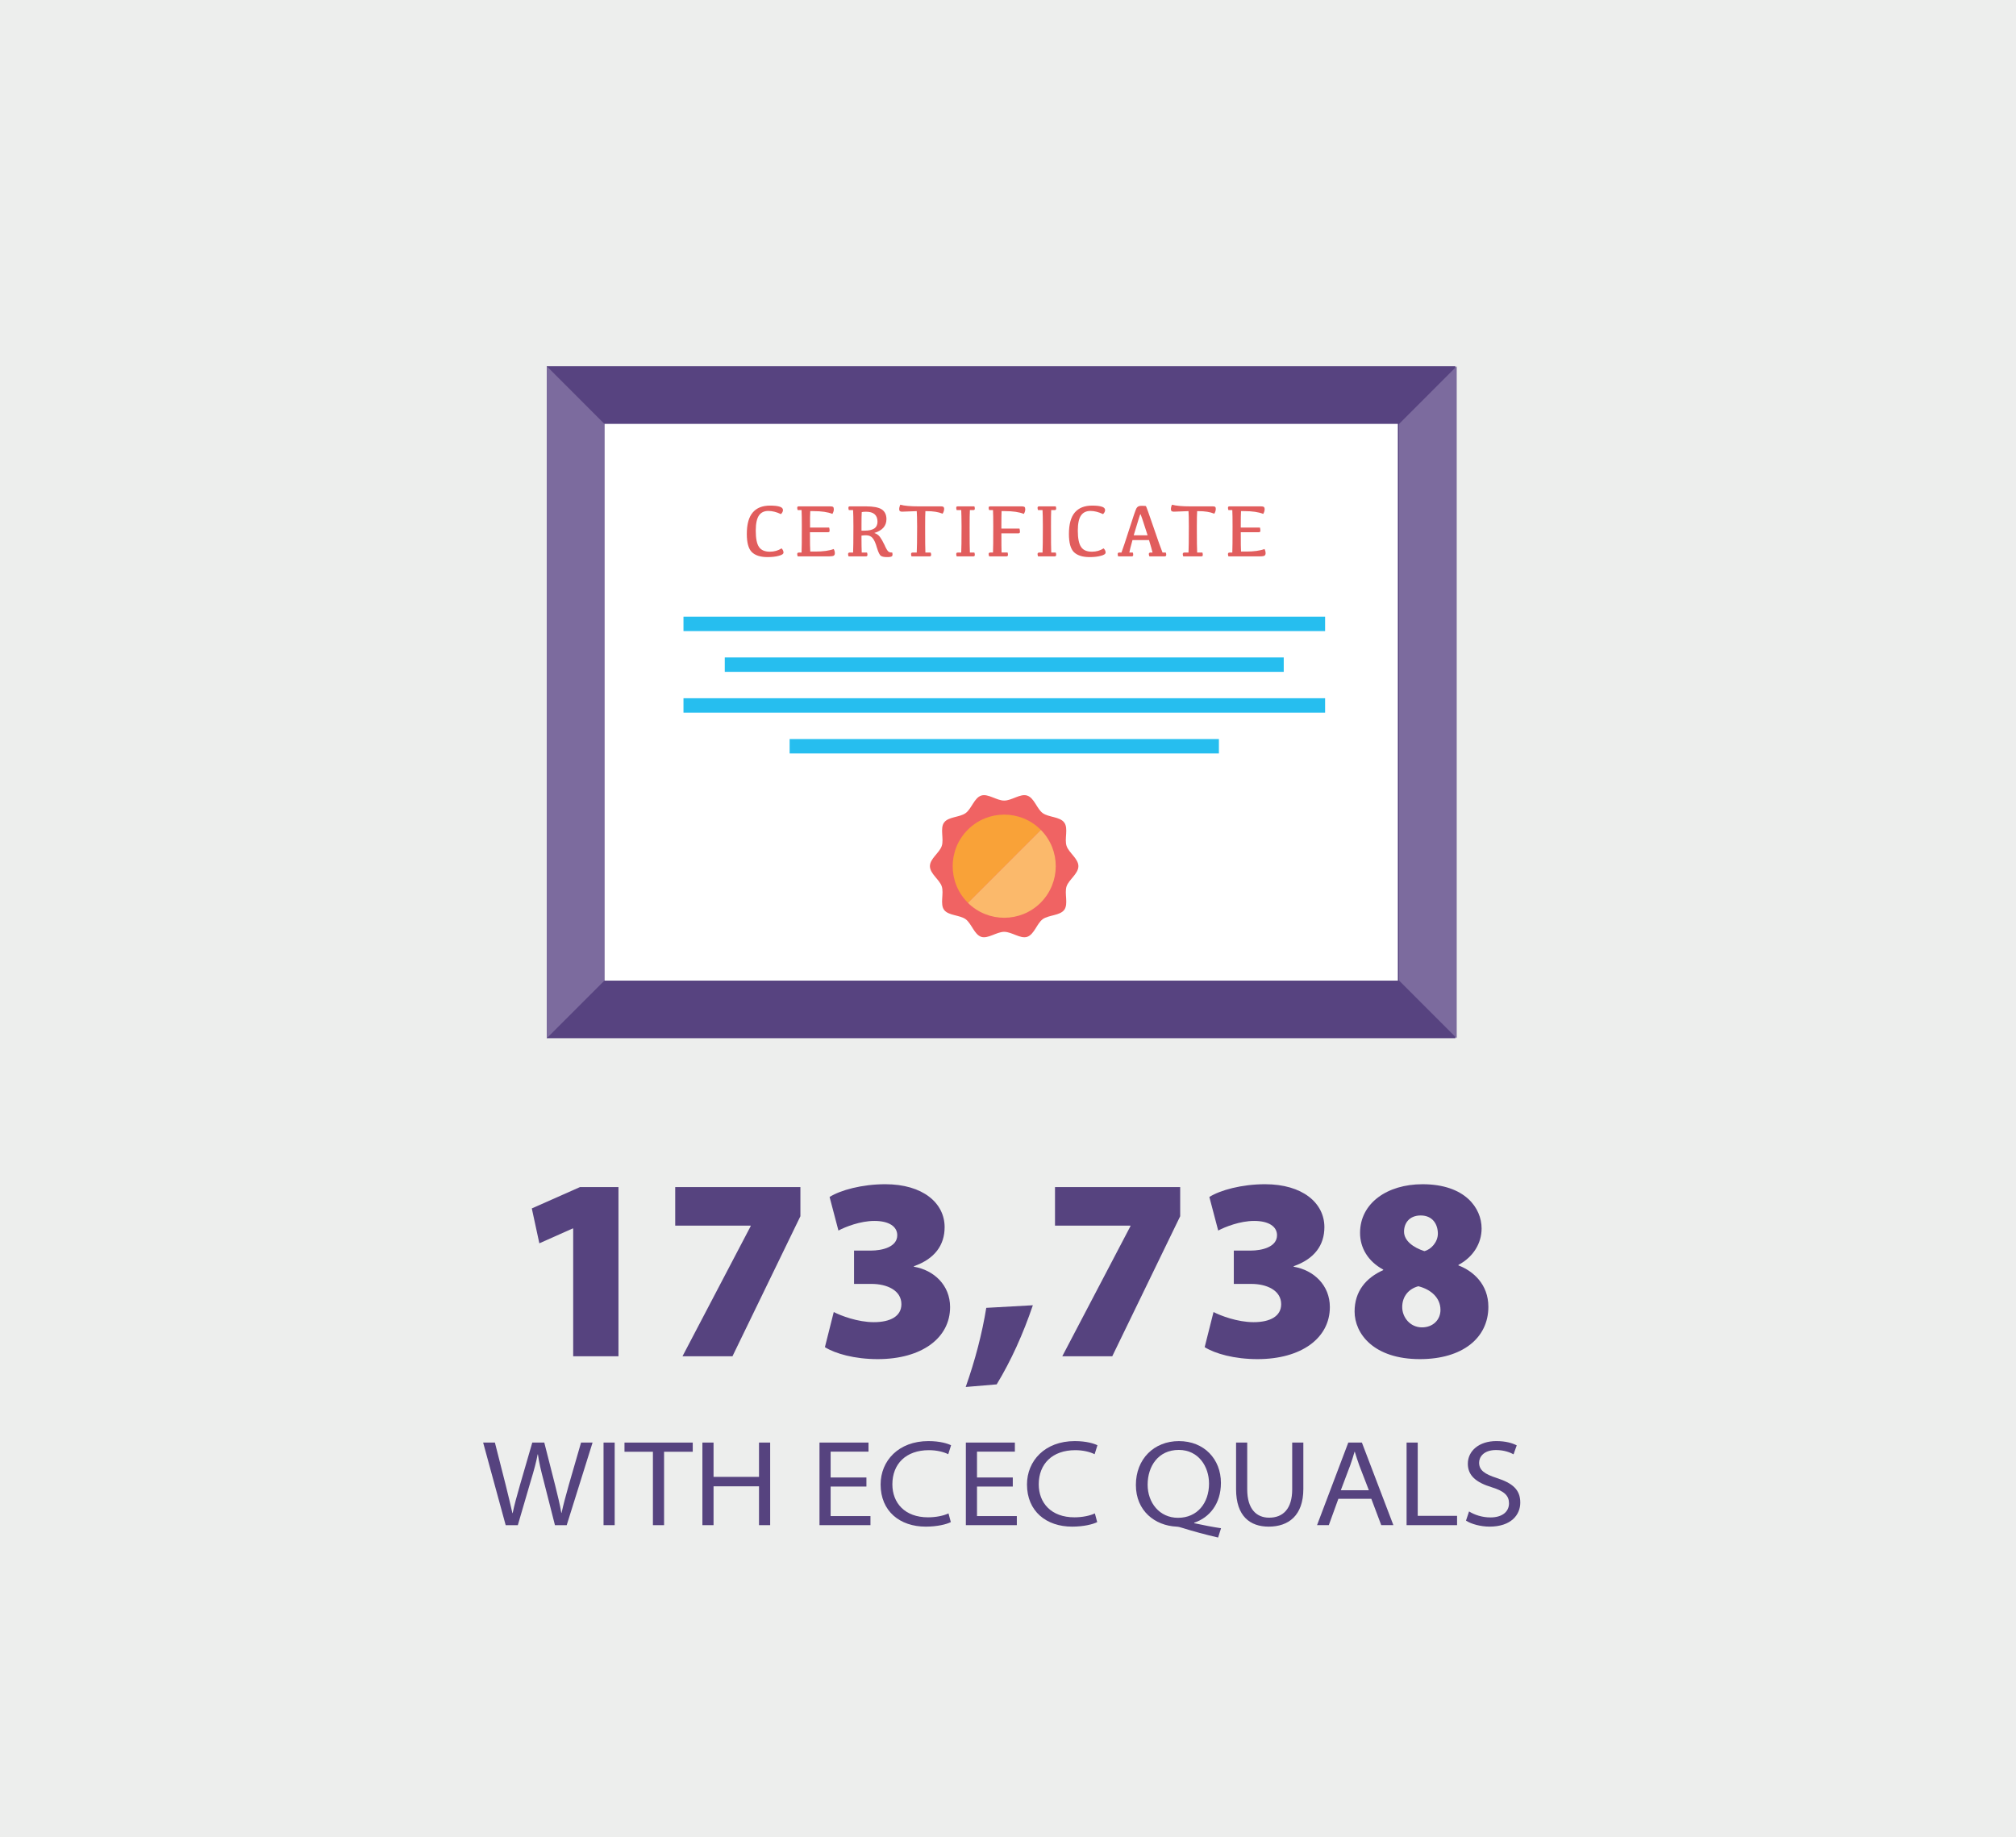 <?xml version="1.0" encoding="UTF-8"?>
<svg id="Layer_1" data-name="Layer 1" xmlns="http://www.w3.org/2000/svg" viewBox="0 0 263.333 240">
  <defs>
    <style>
      .cls-1 {
        fill: #edeeed;
      }

      .cls-1, .cls-2, .cls-3, .cls-4, .cls-5, .cls-6, .cls-7, .cls-8, .cls-9, .cls-10 {
        stroke-width: 0px;
      }

      .cls-2 {
        fill: #fbb96b;
      }

      .cls-3 {
        fill: #fff;
      }

      .cls-4 {
        fill: #f06363;
      }

      .cls-5 {
        fill: #56437f;
      }

      .cls-6 {
        fill: #7c6b9e;
      }

      .cls-7 {
        fill: #26beef;
      }

      .cls-8 {
        fill: #e15d5d;
      }

      .cls-9 {
        fill: #f9a238;
      }

      .cls-10 {
        fill: #574380;
      }
    </style>
  </defs>
  <rect class="cls-1" width="263.333" height="240"/>
  <g>
    <path class="cls-5" d="m66.053,199.216l-2.945-10.788h1.537l1.408,5.538c.336,1.36.672,2.737.88,3.682h.032c.192-.977.561-2.306.961-3.698l1.601-5.521h1.568l1.425,5.602c.32,1.297.64,2.577.8,3.586h.032c.225-1.057.561-2.273.944-3.649l1.601-5.538h1.505l-3.378,10.788h-1.536l-1.457-5.73c-.384-1.473-.624-2.465-.768-3.521h-.032c-.192,1.024-.464,2.033-.912,3.506l-1.681,5.746h-1.585Z"/>
    <path class="cls-5" d="m80.292,188.428v10.788h-1.456v-10.788h1.456Z"/>
    <path class="cls-5" d="m85.285,189.629h-3.713v-1.2h8.915v1.2h-3.745v9.588h-1.457v-9.588Z"/>
    <path class="cls-5" d="m93.205,188.428v4.481h5.938v-4.481h1.457v10.788h-1.457v-5.074h-5.938v5.074h-1.456v-10.788h1.456Z"/>
    <path class="cls-5" d="m113.173,194.174h-4.674v3.857h5.202v1.185h-6.658v-10.788h6.402v1.185h-4.946v3.377h4.674v1.185Z"/>
    <path class="cls-5" d="m124.199,198.816c-.561.288-1.761.593-3.281.593-3.361,0-5.891-2.001-5.891-5.507,0-3.089,2.337-5.666,6.242-5.666,1.553,0,2.545.336,2.961.544l-.368,1.169c-.607-.305-1.521-.528-2.528-.528-2.993,0-4.771,1.793-4.771,4.466,0,2.417,1.617,4.306,4.658,4.306.992,0,2.001-.192,2.673-.512l.305,1.136Z"/>
    <path class="cls-5" d="m132.292,194.174h-4.674v3.857h5.202v1.185h-6.658v-10.788h6.402v1.185h-4.946v3.377h4.674v1.185Z"/>
    <path class="cls-5" d="m143.318,198.816c-.561.288-1.761.593-3.281.593-3.361,0-5.891-2.001-5.891-5.507,0-3.089,2.337-5.666,6.242-5.666,1.553,0,2.545.336,2.961.544l-.368,1.169c-.607-.305-1.521-.528-2.528-.528-2.993,0-4.771,1.793-4.771,4.466,0,2.417,1.617,4.306,4.658,4.306.992,0,2.001-.192,2.673-.512l.305,1.136Z"/>
    <path class="cls-5" d="m159.11,200.833c-1.665-.384-3.201-.8-4.689-1.264-.24-.08-.48-.145-.736-.16-2.817-.128-5.314-2.049-5.314-5.442s2.369-5.73,5.618-5.73c3.297,0,5.49,2.353,5.49,5.458,0,2.722-1.488,4.53-3.489,5.202v.064c1.185.256,2.497.512,3.505.656l-.384,1.216Zm-1.185-7.059c0-2.192-1.36-4.386-3.953-4.386-2.674,0-4.066,2.129-4.066,4.546,0,2.337,1.537,4.322,3.97,4.322,2.514,0,4.05-1.921,4.05-4.482Z"/>
    <path class="cls-5" d="m162.914,188.428v6.114c0,2.561,1.2,3.697,2.865,3.697,1.825,0,3.01-1.168,3.01-3.697v-6.114h1.456v6.05c0,3.49-1.937,4.931-4.529,4.931-2.401,0-4.258-1.329-4.258-4.898v-6.082h1.456Z"/>
    <path class="cls-5" d="m174.819,195.775l-1.248,3.441h-1.537l4.082-10.788h1.776l4.114,10.788h-1.585l-1.297-3.441h-4.306Zm3.985-1.12l-1.248-3.233c-.256-.688-.416-1.249-.593-1.793h-.031c-.16.561-.337,1.137-.561,1.761l-1.232,3.266h3.665Z"/>
    <path class="cls-5" d="m183.73,188.428h1.456v9.571h5.139v1.217h-6.595v-10.788Z"/>
    <path class="cls-5" d="m191.89,197.423c.704.448,1.713.784,2.801.784,1.521,0,2.417-.736,2.417-1.841,0-.992-.592-1.584-2.241-2.097-2.064-.624-3.137-1.536-3.137-3.073,0-1.696,1.488-2.961,3.713-2.961,1.249,0,2.129.272,2.674.561l-.416,1.168c-.368-.208-1.185-.56-2.289-.56-1.617,0-2.209.912-2.209,1.648,0,.977.688,1.488,2.337,2.017,2.001.656,3.041,1.488,3.041,3.201,0,1.585-1.185,3.138-4.018,3.138-1.152,0-2.401-.337-3.073-.784l.4-1.201Z"/>
  </g>
  <g>
    <path class="cls-5" d="m74.87,160.463h-.068l-4.352,1.938-.985-4.556,6.289-2.787h5.031v22.098h-5.915v-16.692Z"/>
    <path class="cls-5" d="m104.549,155.057v3.808l-8.873,18.29h-6.527l8.907-16.998v-.068h-9.858v-5.031h16.352Z"/>
    <path class="cls-5" d="m108.904,171.376c.918.476,3.127,1.326,5.235,1.326,2.176,0,3.604-.782,3.604-2.346,0-1.803-1.87-2.652-3.909-2.652h-2.278v-4.352h2.176c1.53,0,3.468-.476,3.468-2.006,0-1.122-1.054-1.869-2.992-1.869-1.835,0-3.808.781-4.691,1.258l-1.155-4.386c1.394-.884,4.215-1.666,7.275-1.666,4.896,0,7.751,2.447,7.751,5.609,0,2.346-1.292,4.147-4.012,5.1v.067c2.617.442,4.726,2.414,4.726,5.27,0,4.046-3.706,6.8-9.451,6.8-3.025,0-5.541-.714-6.901-1.563l1.156-4.59Z"/>
    <path class="cls-5" d="m126.142,181.167c1.224-3.468,2.142-6.97,2.686-10.335l6.086-.34c-1.258,3.705-2.822,7.207-4.726,10.335l-4.046.34Z"/>
    <path class="cls-5" d="m154.157,155.057v3.808l-8.873,18.29h-6.527l8.907-16.998v-.068h-9.858v-5.031h16.352Z"/>
    <path class="cls-5" d="m158.51,171.376c.918.476,3.127,1.326,5.235,1.326,2.176,0,3.604-.782,3.604-2.346,0-1.803-1.87-2.652-3.91-2.652h-2.277v-4.352h2.176c1.53,0,3.468-.476,3.468-2.006,0-1.122-1.054-1.869-2.992-1.869-1.835,0-3.808.781-4.691,1.258l-1.155-4.386c1.394-.884,4.215-1.666,7.275-1.666,4.896,0,7.751,2.447,7.751,5.609,0,2.346-1.292,4.147-4.012,5.1v.067c2.618.442,4.726,2.414,4.726,5.27,0,4.046-3.706,6.8-9.451,6.8-3.025,0-5.541-.714-6.901-1.563l1.156-4.59Z"/>
    <path class="cls-5" d="m180.678,165.834c-2.006-1.088-3.026-2.855-3.026-4.793,0-3.876,3.536-6.357,8.159-6.357,5.576,0,7.718,3.128,7.718,5.779,0,1.904-1.054,3.706-3.025,4.76v.067c1.903.715,3.909,2.448,3.909,5.406,0,4.079-3.399,6.833-8.941,6.833-6.051,0-8.533-3.332-8.533-6.222,0-2.617,1.462-4.386,3.74-5.405v-.068Zm7.479,5.27c0-1.598-1.259-2.686-2.891-3.094-1.291.341-2.107,1.36-2.107,2.72,0,1.326,1.02,2.652,2.584,2.652,1.428,0,2.414-.986,2.414-2.278Zm-4.76-10.232c0,1.189,1.189,2.073,2.651,2.55.884-.204,1.768-1.19,1.768-2.278,0-1.224-.68-2.38-2.243-2.38-1.462,0-2.176.986-2.176,2.108Z"/>
  </g>
  <g>
    <rect class="cls-10" x="71.422" y="47.839" width="118.691" height="87.772"/>
    <rect class="cls-3" x="78.946" y="55.367" width="103.644" height="72.721"/>
    <polygon class="cls-6" points="78.946 128.088 71.422 135.612 71.422 47.839 78.946 55.367 78.946 128.088"/>
    <polygon class="cls-6" points="182.756 128.088 190.279 135.612 190.279 47.839 182.756 55.367 182.756 128.088"/>
    <rect class="cls-7" x="89.277" y="80.549" width="83.809" height="1.885"/>
    <rect class="cls-7" x="94.671" y="85.876" width="73.013" height="1.881"/>
    <rect class="cls-7" x="89.277" y="91.203" width="83.809" height="1.881"/>
    <rect class="cls-7" x="103.142" y="96.534" width="56.073" height="1.881"/>
    <g>
      <path class="cls-4" d="m140.862,113.139c0,.986-1.251,1.76-1.549,2.647-.297.918.261,2.287-.297,3.057-.567.765-2.035.661-2.818,1.224-.765.563-1.107,2.003-2.035,2.305-.891.279-1.999-.657-2.998-.657-.981,0-2.107.936-2.989.657-.918-.301-1.27-1.742-2.044-2.305-.774-.563-2.25-.459-2.818-1.224-.549-.77,0-2.138-.297-3.057-.288-.887-1.549-1.661-1.549-2.647,0-.986,1.261-1.751,1.549-2.651.297-.918-.252-2.282.297-3.043.567-.783,2.044-.671,2.818-1.238.774-.558,1.126-1.999,2.044-2.291.882-.283,2.008.657,2.989.657.999,0,2.107-.941,2.998-.657.927.293,1.27,1.733,2.035,2.291.784.567,2.251.455,2.818,1.238.558.761,0,2.125.297,3.043.297.9,1.549,1.665,1.549,2.651Z"/>
      <g>
        <path class="cls-9" d="m135.937,108.381c-2.638-2.638-6.896-2.629-9.525,0-2.629,2.629-2.629,6.897,0,9.525.009.009.018.014.027.032l9.526-9.53c-.009-.013-.018-.023-.027-.027Z"/>
        <path class="cls-2" d="m126.438,117.938c2.638,2.598,6.878,2.588,9.498-.032,2.611-2.624,2.629-6.869.027-9.498l-9.526,9.53Z"/>
      </g>
    </g>
    <g>
      <path class="cls-8" d="m100.561,72.062c.561,0,1.079-.142,1.53-.435.167.176.251.36.251.544,0,.184-.209.326-.619.43-.402.113-.903.167-1.472.167-.928,0-1.606-.222-2.049-.656-.435-.435-.652-1.221-.652-2.358,0-1.276.259-2.216.777-2.814.51-.602,1.263-.899,2.258-.899.552,0,.978.046,1.263.142.276.083.426.234.426.447,0,.171-.092.36-.268.523-.569-.272-1.121-.414-1.648-.414-.543,0-.953.197-1.221.59-.276.397-.418,1.054-.418,1.982,0,1.028.142,1.752.435,2.153.284.405.753.598,1.405.598Z"/>
      <path class="cls-8" d="m104.358,66.141h4.081c.184,0,.318.025.376.071.067.054.101.159.101.313,0,.197-.067.393-.184.602-.602-.247-1.43-.364-2.492-.364h-.402c-.025.355-.042,1.066-.025,2.145h2.492c.042.125.059.251.059.389,0,.088-.017.146-.042.179-.025.025-.1.042-.192.042h-2.333c0,1.38.017,2.224.042,2.526h.661c1.02,0,1.823-.109,2.4-.331.1.176.15.364.15.552,0,.134-.042.243-.142.31-.083.059-.276.096-.56.096h-4.148c-.042-.104-.067-.209-.067-.301,0-.075.025-.113.05-.146.042-.025.092-.046.176-.046h.343c.025-.443.033-1.58.033-3.416,0-.979-.008-1.685-.033-2.133h-.502c-.042-.104-.067-.205-.067-.301,0-.063.025-.117.05-.146.042-.029.092-.042.176-.042Z"/>
      <path class="cls-8" d="m112.562,72.171h.686c.042.1.059.2.059.284,0,.075-.017.142-.042.167-.042.033-.092.05-.176.05h-2.25c-.042-.113-.059-.209-.059-.301,0-.075.017-.121.05-.146.034-.025.092-.054.167-.054h.435c.025-.435.042-1.572.042-3.408,0-.979-.017-1.685-.042-2.133h-.552c-.051-.104-.059-.205-.059-.301,0-.063.008-.117.042-.146.033-.029.092-.042.167-.042h2.066c.97,0,1.664.129,2.074.393.41.268.619.707.619,1.28,0,.882-.535,1.484-1.589,1.806.302.088.544.259.736.51.184.247.385.594.602,1.054.201.464.368.744.494.849.117.101.284.146.51.138.067.234.05.389-.025.472-.092.088-.293.125-.619.125-.393,0-.661-.046-.82-.155-.167-.096-.343-.447-.527-1.049-.167-.606-.36-1.033-.569-1.28-.201-.247-.494-.364-.861-.364-.201,0-.393.012-.594.046.009,1.1.009,1.836.033,2.204Zm-.033-2.856h.402c.552,0,.978-.096,1.263-.28.284-.197.426-.493.426-.882,0-.452-.134-.778-.385-.991-.259-.221-.627-.318-1.112-.318-.218,0-.41.012-.56.046-.025.271-.033.915-.033,1.931v.494Z"/>
      <path class="cls-8" d="m119.746,72.171c.025-.435.05-1.572.05-3.408,0-.979-.025-1.643-.05-1.999-1.138.037-1.764.071-1.915.071-.142,0-.242-.034-.284-.071-.059-.042-.092-.134-.092-.259,0-.176.05-.364.134-.581.543.146,1.329.218,2.358.218h2.994c.142,0,.234.025.293.067.05.054.092.129.092.247,0,.23-.075.439-.201.644-.543-.226-1.221-.334-2.082-.334h-.167c-.025.355-.033,1.041-.033,2.057,0,1.794.009,2.915.033,3.35h.686c.042.1.067.2.067.284,0,.075-.025.142-.05.167-.033.033-.092.05-.167.05h-2.35c-.033-.113-.059-.209-.059-.301,0-.075.017-.121.051-.146.033-.025.084-.054.159-.054h.535Z"/>
      <path class="cls-8" d="m125.123,66.141h2.149c.042.092.059.188.059.276,0,.08-.009.134-.042.163-.033.033-.1.05-.167.05h-.435c-.025.447-.033,1.175-.033,2.191,0,1.794.008,2.915.033,3.35h.585c.042.1.059.2.059.284,0,.075-.009.142-.042.167-.033.033-.1.05-.167.05h-2.158c-.042-.113-.059-.209-.059-.301,0-.075.017-.121.042-.146.042-.025.101-.054.176-.054h.435c.025-.435.042-1.572.042-3.408-.009-.979-.017-1.685-.042-2.133h-.594c-.042-.104-.059-.205-.059-.301,0-.063.017-.117.042-.146.042-.029.101-.042.176-.042Z"/>
      <path class="cls-8" d="m129.346,66.141h4.106c.176,0,.293.025.368.071.067.054.1.159.1.313,0,.197-.059.393-.184.602-.602-.247-1.43-.364-2.483-.364h-.426c-.017.355-.025,1.112-.025,2.279h2.367c.033.13.059.263.059.401,0,.092-.017.146-.05.176-.033.033-.083.05-.184.05h-2.191c0,1.296.009,2.141.025,2.501h.786c.033.1.05.2.05.284,0,.075-.017.142-.05.167-.034.033-.092.05-.167.05h-2.241c-.042-.113-.067-.209-.067-.301,0-.075.009-.121.05-.146.034-.025.092-.054.159-.054h.359c.025-.435.034-1.572.034-3.408,0-.979-.009-1.685-.034-2.133h-.501c-.042-.104-.067-.205-.067-.301,0-.063.009-.117.05-.146.034-.029.092-.042.159-.042Z"/>
      <path class="cls-8" d="m135.752,66.141h2.149c.042.092.059.188.059.276,0,.08-.009.134-.05.163-.034.033-.092.05-.167.05h-.435c-.025.447-.025,1.175-.025,2.191,0,1.794.008,2.915.033,3.35h.585c.042.1.059.2.059.284,0,.075-.009.142-.05.167-.034.033-.092.05-.167.05h-2.149c-.041-.113-.067-.209-.067-.301,0-.075.025-.121.059-.146.025-.025.083-.054.167-.054h.426c.025-.435.042-1.572.042-3.408,0-.979-.017-1.685-.042-2.133h-.586c-.041-.104-.067-.205-.067-.301,0-.063.025-.117.059-.146.025-.029.083-.042.167-.042Z"/>
      <path class="cls-8" d="m142.635,72.062c.56,0,1.07-.142,1.522-.435.176.176.259.36.259.544,0,.184-.209.326-.619.43-.41.113-.903.167-1.48.167-.92,0-1.606-.222-2.049-.656-.426-.435-.644-1.221-.644-2.358,0-1.276.259-2.216.769-2.814.519-.602,1.263-.899,2.266-.899.552,0,.97.046,1.263.142.276.083.426.234.426.447,0,.171-.092.36-.268.523-.577-.272-1.129-.414-1.648-.414-.544,0-.954.197-1.229.59-.276.397-.418,1.054-.418,1.982,0,1.028.151,1.752.443,2.153.276.405.745.598,1.405.598Z"/>
      <path class="cls-8" d="m149.065,66.07c.368,0,.569.009.619.042.042.03.359.916.962,2.676.594,1.748.995,2.877,1.204,3.383h.426c.042.1.059.2.059.284,0,.075-.017.142-.05.167-.033.033-.092.05-.167.05h-1.982c-.042-.113-.075-.209-.075-.301,0-.075.025-.121.059-.146.033-.025.092-.054.167-.054h.259c-.067-.28-.209-.82-.46-1.627h-2.158c-.226.807-.36,1.342-.41,1.627h.452c.042.1.05.2.05.284,0,.075-.009.142-.042.167-.033.033-.083.05-.167.05h-1.756c-.042-.113-.059-.209-.059-.301,0-.075.017-.121.05-.146.034-.025.084-.054.159-.054h.284c.217-.569.56-1.627,1.045-3.136.485-1.514.778-2.392.903-2.626.117-.226.318-.339.627-.339Zm-.978,3.851h1.815c-.585-1.84-.894-2.768-.945-2.768-.033,0-.318.928-.87,2.768Z"/>
      <path class="cls-8" d="m155.246,72.171c.025-.435.042-1.572.042-3.408,0-.979-.017-1.643-.042-1.999-1.137.037-1.781.071-1.923.071s-.234-.034-.284-.071c-.059-.042-.092-.134-.092-.259,0-.176.042-.364.142-.581.535.146,1.321.218,2.358.218h2.985c.142,0,.243.025.301.067.05.054.075.129.075.247,0,.23-.067.439-.192.644-.544-.226-1.221-.334-2.074-.334h-.167c-.025.355-.042,1.041-.042,2.057,0,1.794.017,2.915.042,3.35h.686c.033.1.05.2.05.284,0,.075-.008.142-.042.167-.033.033-.084.05-.159.05h-2.35c-.042-.113-.067-.209-.067-.301,0-.075.025-.121.059-.146.025-.025.084-.054.167-.054h.527Z"/>
      <path class="cls-8" d="m160.615,66.141h4.098c.176,0,.301.025.368.071.067.054.109.159.109.313,0,.197-.067.393-.184.602-.611-.247-1.43-.364-2.484-.364h-.418c-.025.355-.033,1.066-.033,2.145h2.501c.042.125.059.251.059.389,0,.088-.009.146-.042.179-.042.025-.092.042-.192.042h-2.325c0,1.38.009,2.224.033,2.526h.669c1.012,0,1.815-.109,2.4-.331.092.176.142.364.142.552,0,.134-.042.243-.134.31-.1.059-.284.096-.569.096h-4.156c-.033-.104-.059-.209-.059-.301,0-.075.025-.113.05-.146.033-.025.101-.046.167-.046h.351c.025-.443.033-1.58.033-3.416,0-.979-.008-1.685-.033-2.133h-.51c-.033-.104-.059-.205-.059-.301,0-.063.025-.117.05-.146.033-.029.101-.042.167-.042Z"/>
    </g>
  </g>
</svg>